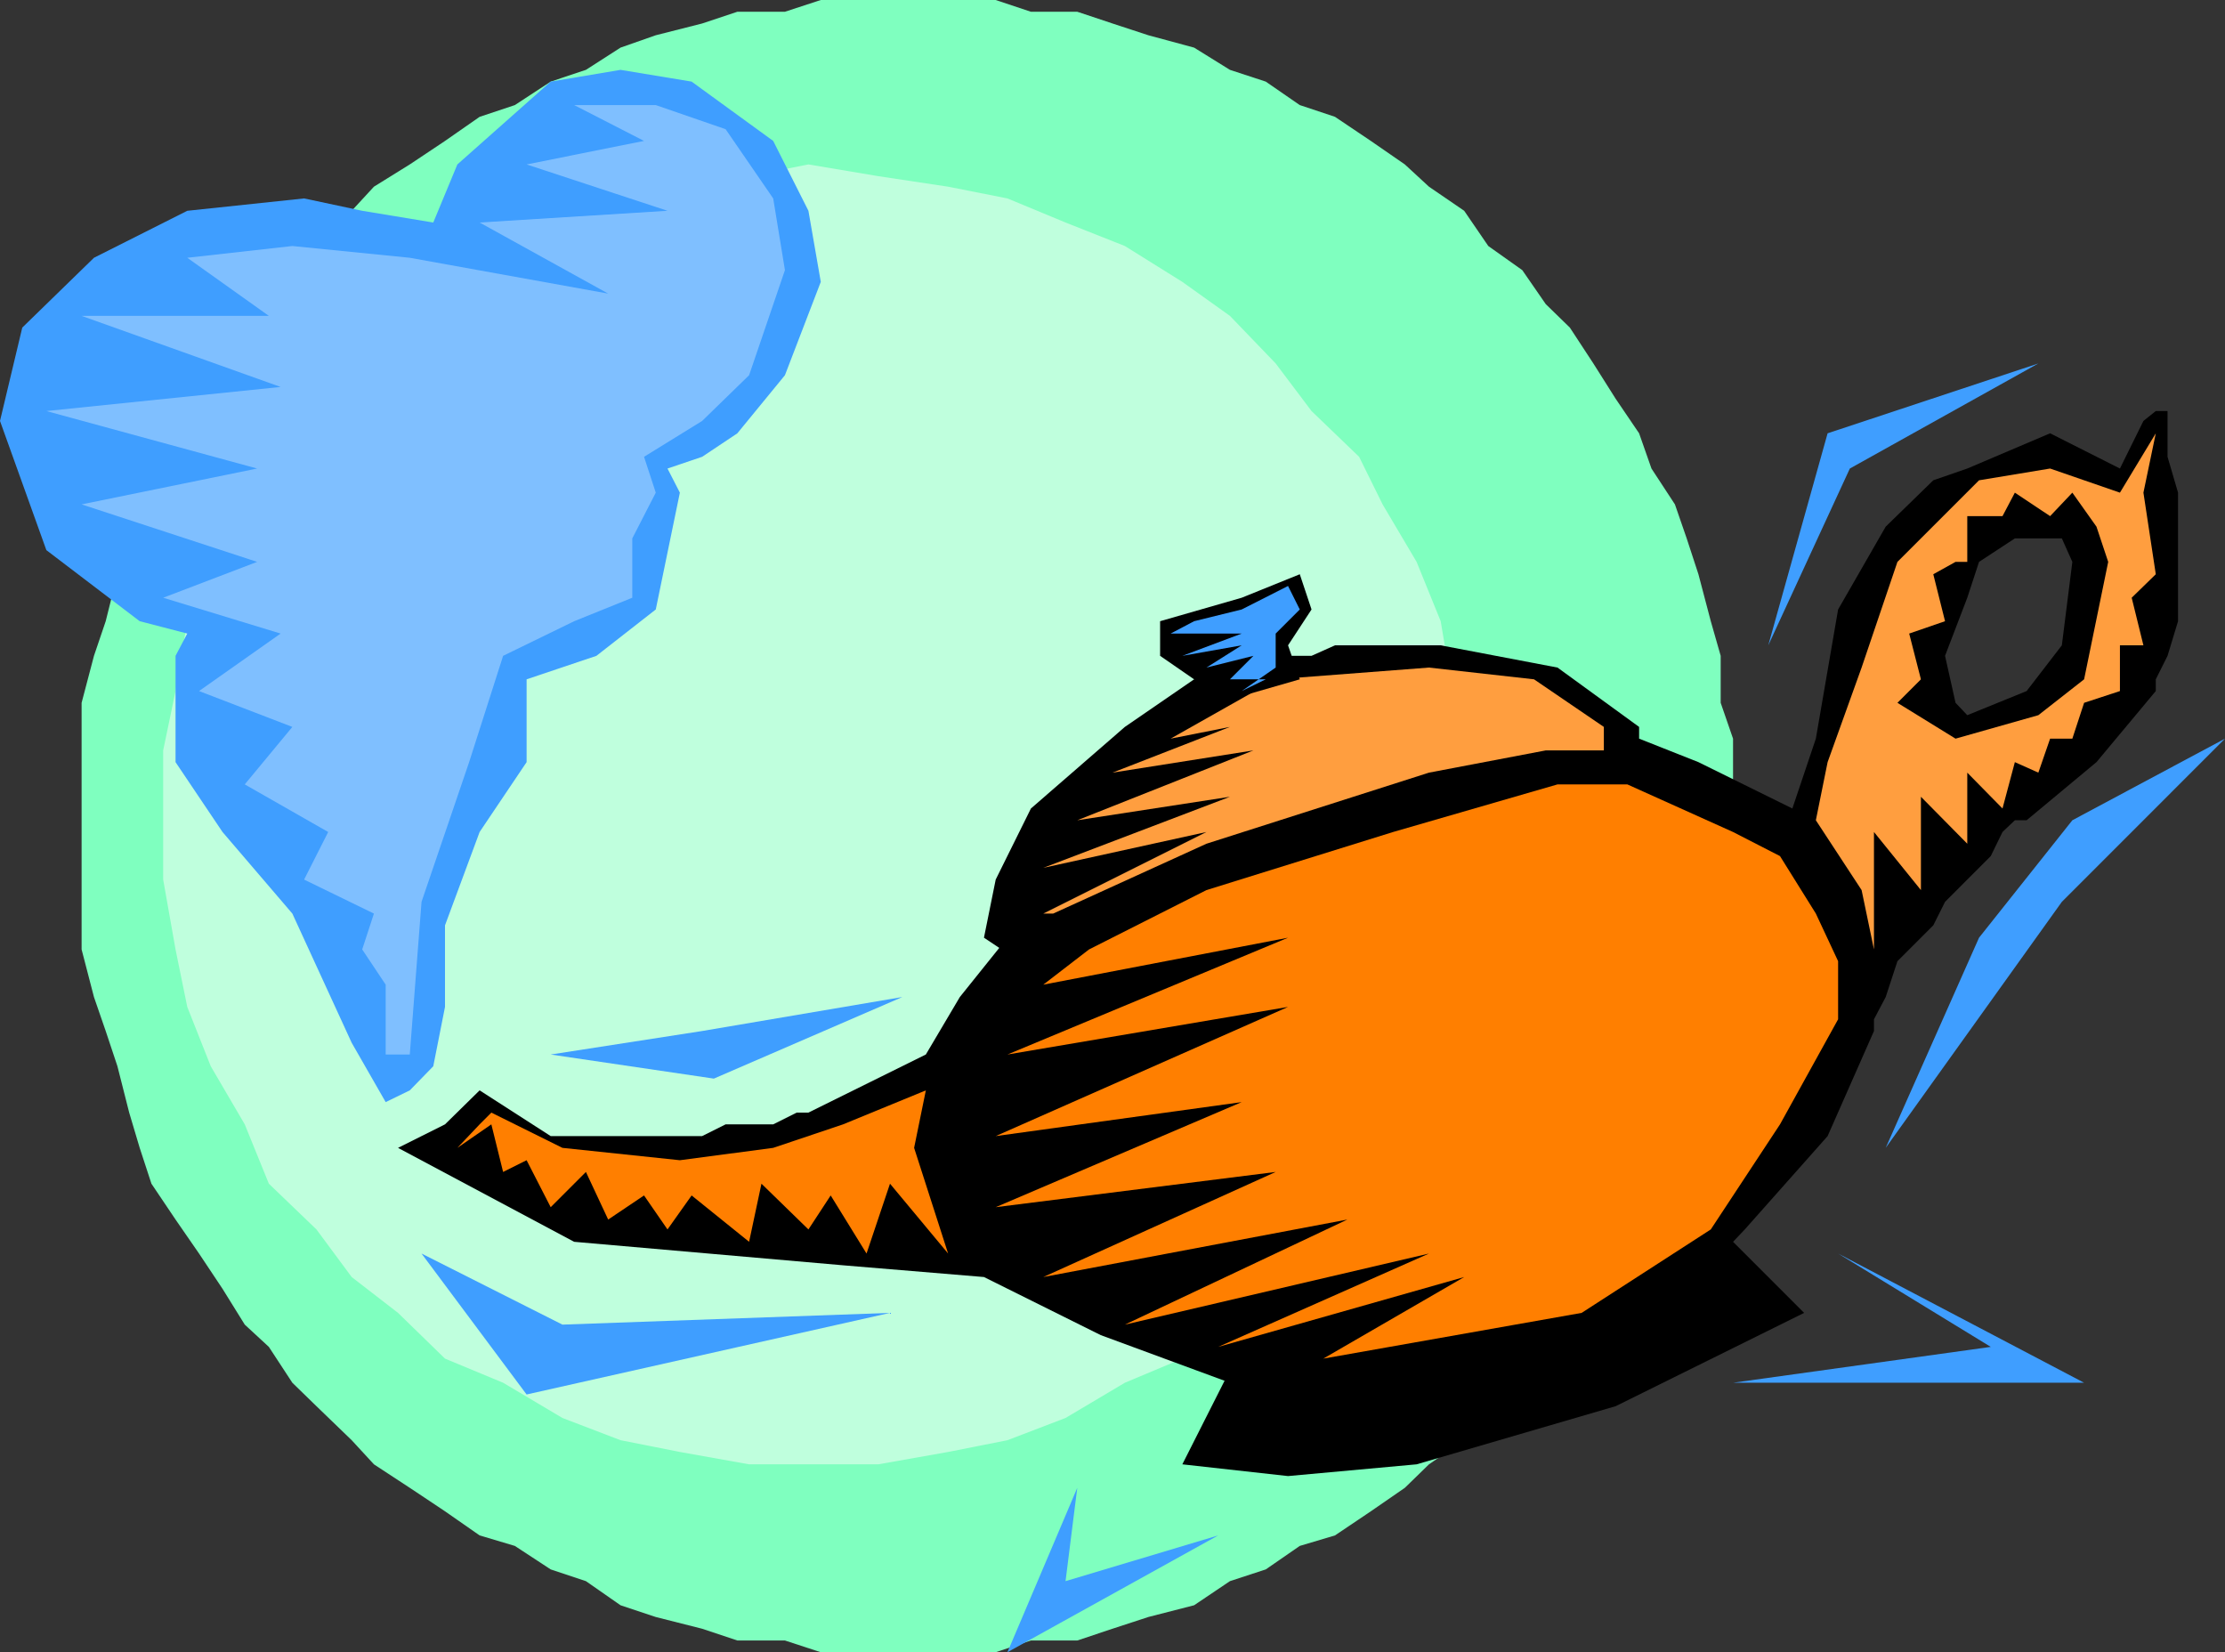 <svg xmlns="http://www.w3.org/2000/svg" width="360" height="267.301"><rect width="100%" height="100%" fill="#333333" stroke="none"/><path fill="#7fffbf" d="M146 267.3h15.102l5.699-1.898h7.5L180 263.5l5.8-1.898 7.403-1.899 5.797-3.902 5.8-1.899 5.5-3.8 5.7-1.7 5.8-3.902 5.5-3.797 3.903-3.8 5.7-3.903 3.898-5.5 5.5-3.797 3.8-5.8L254 214.3l3.8-5.801 3.602-5.7 3.801-5.5 2-5.8 3.797-5.797 1.902-5.703 1.899-7.5 2-5.7 1.601-5.5v-7.698l2-5.801v-28.3l-2-5.797v-7.601l-1.601-5.602-2-7.598-1.899-5.8-1.902-5.5-3.797-5.801-2-5.7-3.8-5.601-3.602-5.7L254 53l-3.898-3.797-3.801-5.5-5.5-3.902-3.899-5.7-5.699-3.898-3.902-3.601-5.5-3.801L216 18.902 210.3 17l-5.5-3.797-5.8-1.902-5.797-3.598-7.402-2L180 3.801l-5.7-1.899h-7.5L161.103 0H132.8L127 1.902h-7.7l-5.698 1.899-7.5 1.902-5.7 2-5.601 3.598-5.7 1.902-5.8 3.797-5.7 1.902L72 22.801l-5.7 3.8-5.8 3.602-3.598 3.899-9.601 9.601-3.801 5.5L39.602 53 36 58.8l-3.797 5.7-3.8 5.602L24.5 75.8l-1.898 5.8-1.7 5.5L19 92.903l-1.898 7.598-1.899 5.602-2 7.601v39.899l2 7.699 1.899 5.5L19 172.5l1.902 7.5 1.7 5.703L24.5 191.5l3.902 5.8 3.801 5.5L36 208.5l3.602 5.8 3.898 3.602 3.8 5.801 3.903 3.797 5.7 5.5 3.597 3.902 5.8 3.801L72 244.5l5.602 3.902 5.699 1.7 5.8 3.8 5.7 1.899 5.601 3.902 5.7 1.899 7.5 1.898 5.699 1.902H127l5.8 1.899H146"/><path fill="#bfffdd" d="M130.8 236.902h11.302l11.3-2L163 233l9.402-3.598 9.598-5.699 9.3-3.902 7.7-7.399 7.402-5.8 5.801-7.7 7.7-7.402 3.8-9.598 5.5-9.402 3.899-9.598 1.898-9.3 1.902-11.301v-20.899L235 111.801l-1.898-11.301-3.899-9.598-5.5-9.3-3.8-7.7-7.7-7.402-5.8-7.7L199 51.103l-7.7-5.5L182 39.8l-9.598-3.8L163 32.102l-9.598-1.899-11.3-1.703-11.301-1.898-9.598 1.898L110 30.203l-9.598 1.899L91 36l-9.598 3.8L72 45.603l-7.598 5.5-7.5 7.699-5.699 7.699-7.703 7.402-3.898 7.7-5.5 9.3L30.3 100.5l-1.899 11.3-2 9.602v20.899l2 11.3 1.899 9.301 3.8 9.598 5.5 9.402 3.9 9.598 7.703 7.402 5.7 7.7 7.5 5.8L72 219.801l9.402 3.902 9.598 5.7 9.402 3.597 9.598 1.902 11.203 2h9.598"/><path d="m320.203 90.902 5.797-3.8h7.602l1.699 3.8-1.7 13.5-5.699 7.399-9.601 3.902-1.899-2-1.699-7.601 3.598-9.399 1.902-5.8-7.402-13.2-7.7 7.5-7.699 13.399-3.601 20.898L290 130.8l-15.2-7.5-9.597-3.8-15.101 1.902-32.102 5.5-28.598 9.598-17 5.8-9.402 9.403-7.7 9.598-5.5 9.3-19 9.399h-1.898l-3.8 1.902h-7.7l-3.8 1.899h-24.5l-11.5-7.399-5.602 5.5-7.598 3.801 28.5 15.2 43.5 3.8 22.801 1.899L178.102 216 199 223.703l39.8-2h2l1.602-1.902 3.899-1.899L252 216l3.902-1.7 5.5-1.898 3.801-1.902h3.899l1.898-2 1.902-1.898 3.899-1.899 1.601-1.902 2-1.899 1.899-2 13.402-15.101 7.5-17v-1.899l1.899-3.601L307 155.5l1.902-1.898 3.899-3.899 1.902-3.8 3.598-3.602 3.8-3.801 1.899-3.898 2-1.899h1.902l11.301-9.402 9.598-11.5v-1.899l1.902-3.8 1.7-5.602V79.703l-1.7-5.8V66.5h-1.902l-2 1.602L343 75.8l-11.297-5.7-13.402 5.7-5.5 1.902 7.402 13.2"/><path d="m191.3 236.902 9.602-19 37.899-7.402 20.699-9.598L271 191.5l20.902 20.902-30.5 15.098-32.199 9.402-20.8 1.899-17.102-1.899"/><path fill="#ff7f00" d="m163 170.602 45.402-7.7-47.3 20.899 39.8-5.5-39.8 17 45.3-5.7-37.601 17 49.199-9.3-36 17 49.203-11.5-34.101 15.101 39.8-11.3-22.8 13.199 41.8-7.399 20.899-13.5 11.199-17 9.402-17V155.5l-3.601-7.7-5.801-9.3-7.598-3.898-17.101-7.7H252l-26.598 7.7L195.203 144l-19 9.602-7.402 5.699 39.601-7.598L163 170.602"/><path d="m159.203 151.703 5.7 3.797 30.3-17L235 126.902 254 125l11.203-3.598v-3.8L252 108l-18.898-3.598H216l-3.797 1.7h-5.8L202.8 108h-1.899L199 109.902h-5.797l-11.203 7.7-15.2 13.199-5.698 11.5-1.899 9.402"/><path fill="#ff9e3f" d="m206.402 109.902-17 9.598 9.598-1.898L180 125l22.8-3.598-28.5 11.301 24.7-3.8-30.2 11.5 26.403-5.801-26.402 13.199h1.601l24.801-11.301 36-11.5 18.899-3.598h9.398v-3.8l-11.297-7.7-17-1.902-24.8 1.902"/><path fill="#ff7f00" d="m149.8 176.402-1.898 9.301 5.5 17.098L144 191.5l-3.797 11.3-5.8-9.398-3.602 5.5-7.598-7.402-2 9.402-9.3-7.5-3.903 5.5-3.797-5.5-5.8 3.899-3.602-7.7-5.7 5.7-3.898-7.598-3.8 1.899-1.903-7.7-5.5 3.801 3.602-3.8L79.5 180l11.5 5.703 19 2 15.102-2 11.3-3.8 13.399-5.5"/><path d="m197.102 113.703-3.899-3.8-5.5-3.801V100.5l13.2-3.797 9.398-3.8 1.902 5.699-3.8 5.8 1.898 5.5-13.2 3.801"/><path fill="#3f9eff" d="m208.402 94.8-7.5 3.802-7.699 1.898-3.8 2h11.5l-9.602 3.602 9.601-1.7-5.699 3.598 7.598-1.898-3.801 3.8h5.8l-3.898 1.899 5.5-3.801v-5.5l3.899-3.898-1.899-3.801"/><path fill="#ff9e3f" d="m310.8 87.102-3.8 3.8L301.203 108l-5.5 15.3-1.902 9.403L301.203 144l2 9.602v-19l7.598 9.398v-15.098l7.5 7.598V125l5.699 5.8 2-7.5 3.8 1.7 1.903-5.5h3.598l1.902-5.797 5.797-1.902v-7.399h3.8l-1.898-7.699 3.899-3.8-2-13.2 2-9.601L343 79.703l-11.297-3.902-11.5 1.902-9.402 9.399 5.601 3.8h1.899V83.5H324l2-3.797 5.703 3.797 3.598-3.797 3.902 5.5 1.899 5.7-3.899 19-7.402 5.8-13.399 3.797-9.402-5.797 3.8-3.8-1.898-7.403 5.801-2-1.902-7.598 3.601-2-5.601-3.8"/><path fill="#3f9eff" d="m66.3 176.402-3.898 1.899-5.5-9.598-9.601-20.902L36 134.6l-7.598-11.3v-17.2l1.899-3.601-7.7-2L7.5 89 0 68.102 3.602 53l11.601-11.297 15.098-7.601 18.902-2 9.399 2L70.102 36 74 26.602l15.102-13.399 11.3-1.902 11.5 1.902 13.2 9.598 5.699 11.3 2 11.5L127 60.704l-7.7 9.399-5.698 3.8L108 75.801l2 3.902-3.898 18.899-9.602 7.5-11.297 3.8v13.399l-7.601 11.3L72 149.704v13.2l-1.898 9.597-3.801 3.902"/><path fill="#7fbfff" d="m92.902 17 11.301 5.8-19 3.802 22.797 7.5L77.602 36l20.8 11.5-32.101-5.797-19-1.902-17 1.902L43.5 51.102H13.203l32.2 11.5L7.5 66.5l34.102 9.3-28.399 5.802 28.399 9.3-15.2 5.801 19 5.797-13.199 9.3 15.098 5.802-7.7 9.3 13.5 7.7-3.898 7.699 11.297 5.5-1.898 5.8 3.8 5.7v11.3h3.899l1.902-24.699 7.7-22.601 5.5-17.2 11.5-5.601 9.398-3.797v-9.601l3.8-7.399-1.898-5.8 9.399-5.801 7.601-7.399 5.797-17-1.898-11.601-7.7-11.2-11.3-3.902h-13.2"/><path fill="#3f9eff" d="M68.203 202.8 91 214.3l53-1.898-58.797 13.2-17-22.801m236.899-17.098 15.101-34 15.098-19L360 119.5l-26.398 26.402-28.5 39.801m-130.802 55-1.898 15.098 24.7-7.399L163 267.301l11.3-26.598M297.402 202.8l24.7 15.102-41.7 5.801h56.801l-39.8-20.902m-11.301-98.399L299.3 75.801l30.5-17-34.098 11.3-9.601 34.301m-196.999 66.2L115.5 174.5l30.5-13.2-32.398 5.5-24.5 3.802"/></svg>
